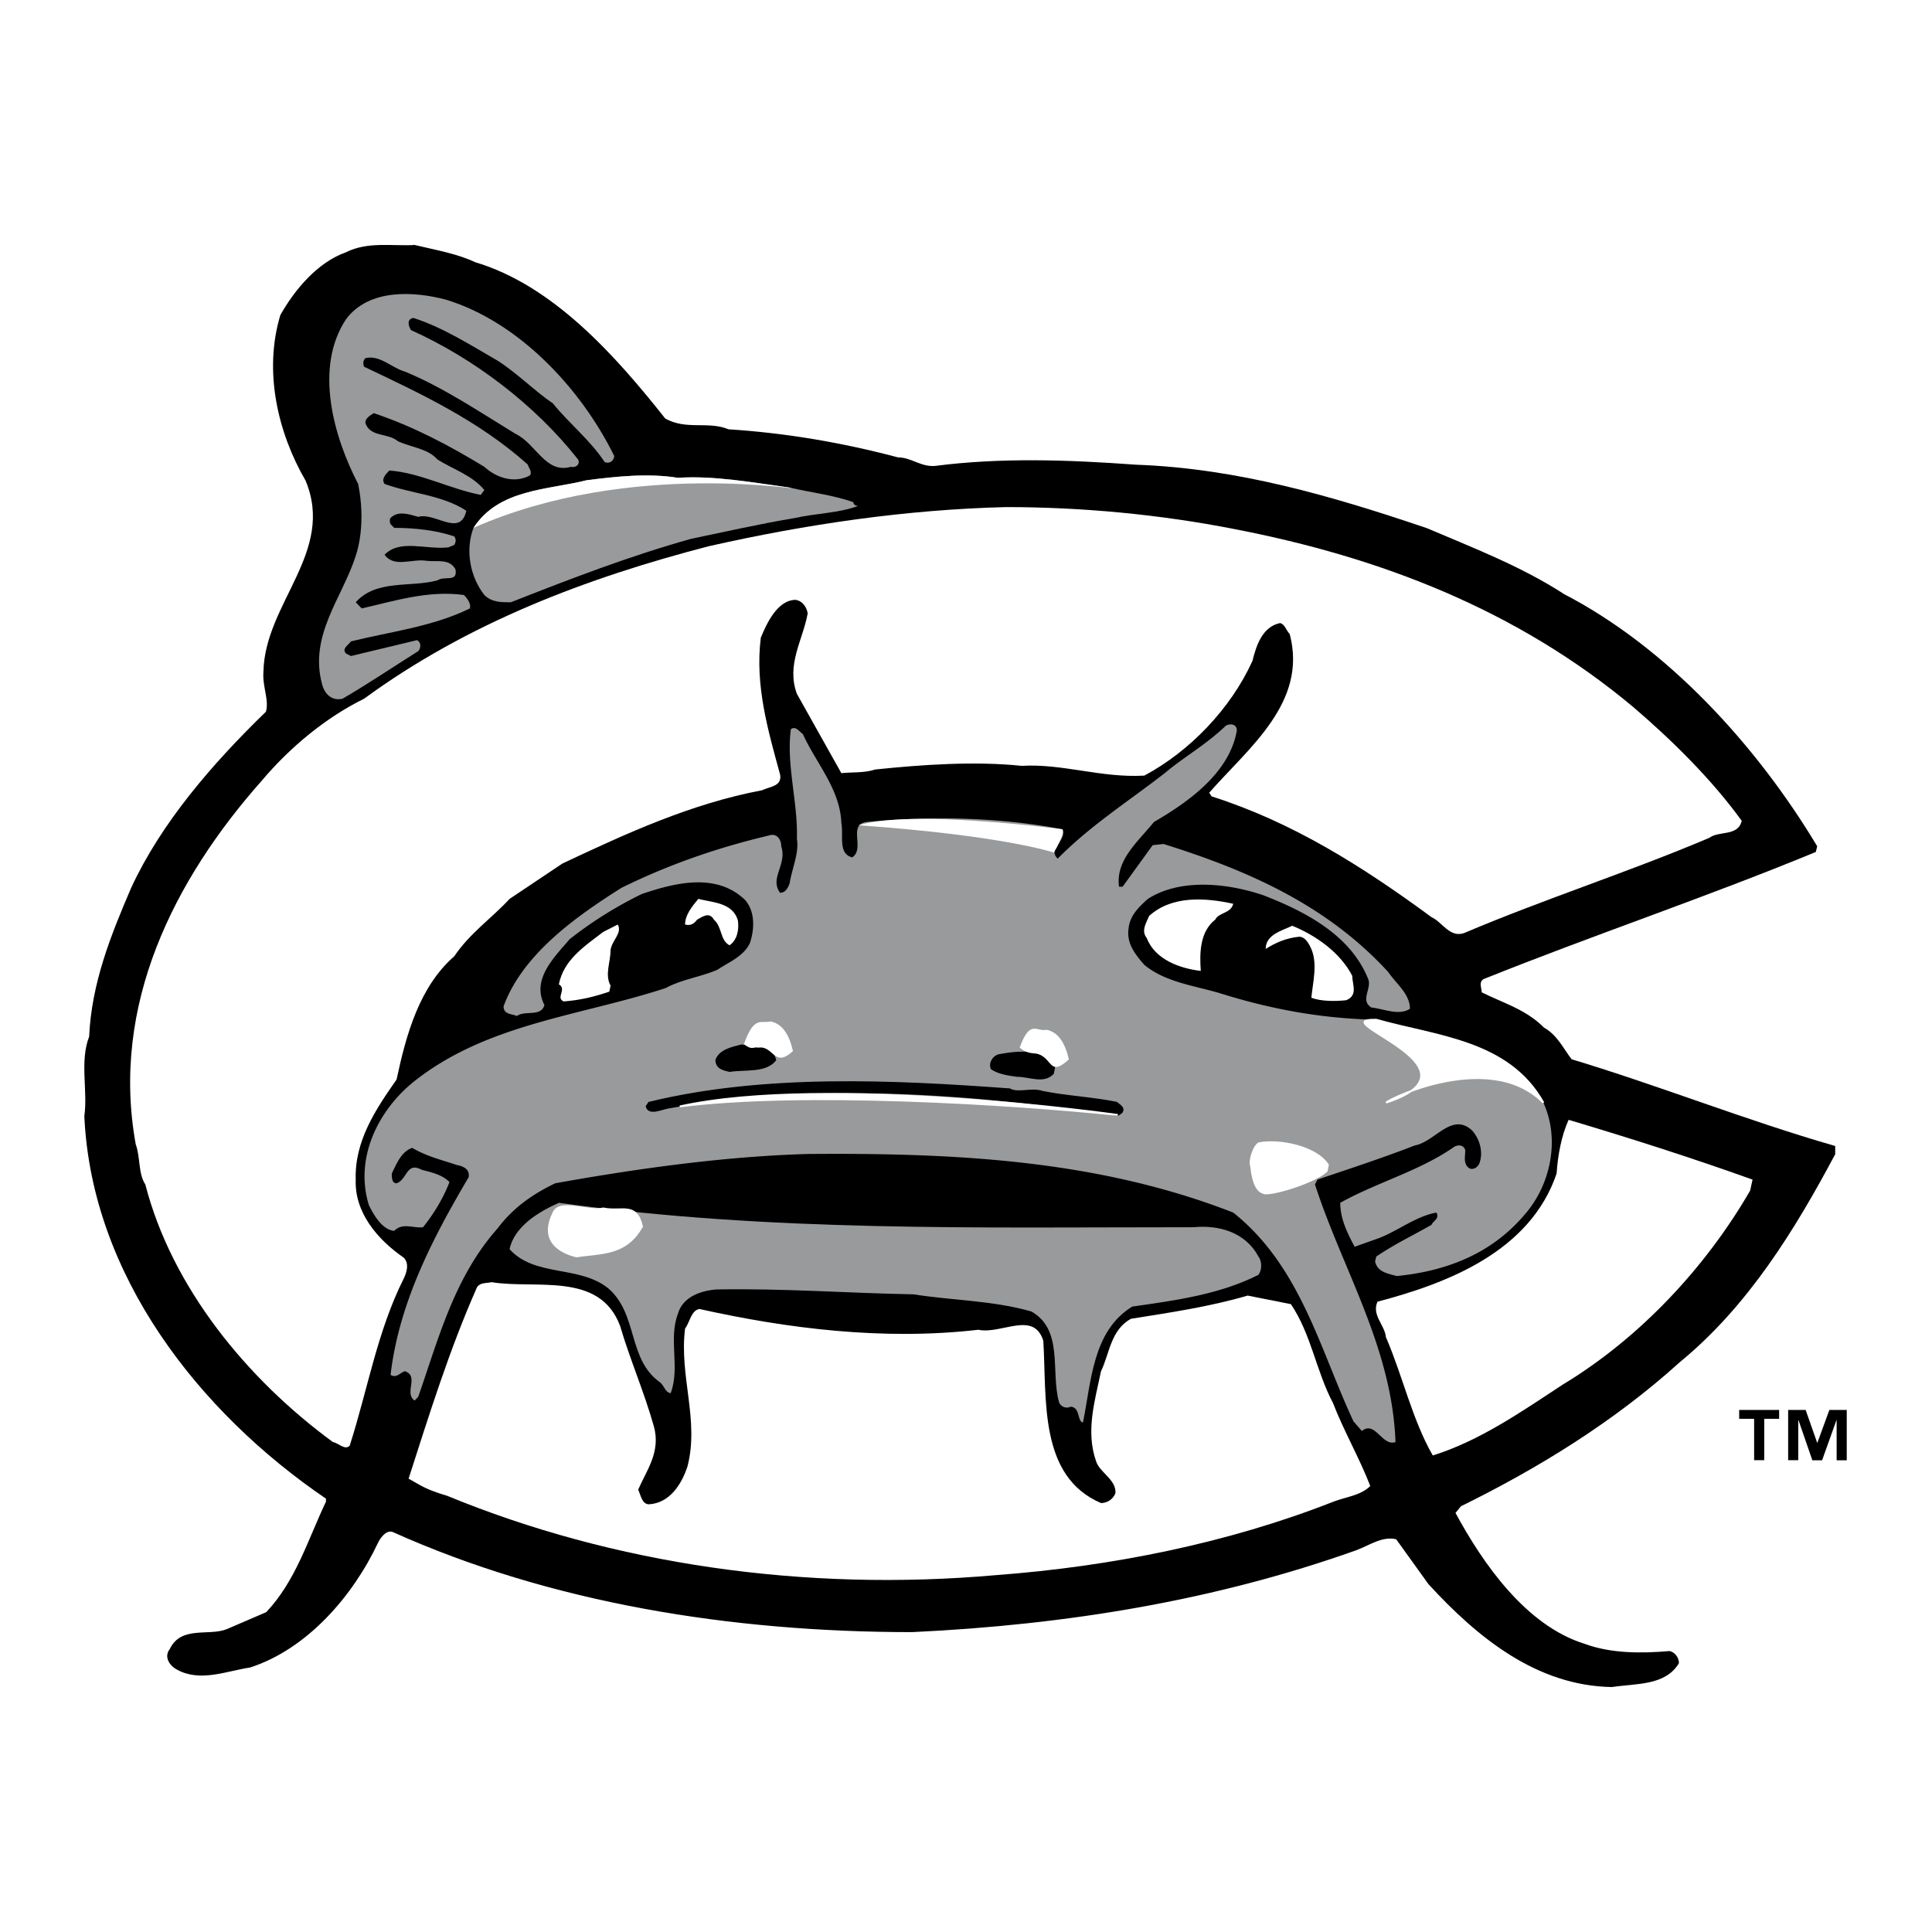 <svg xmlns="http://www.w3.org/2000/svg" width="2500" height="2500" viewBox="0 0 192.756 192.756"><g fill-rule="evenodd" clip-rule="evenodd"><path fill="#fff" d="M0 0h192.756v192.756H0V0z"/><path d="M177.504 141.557h-1.486v4.125h-1.008v-4.125h-1.492v-.885h3.986v.885zm6.748 4.134h-1.01v-3.994h-.023l-1.428 3.994h-.973l-1.381-3.994h-.025v3.984h-1.008v-5.01h1.746l1.148 3.27h.023l1.195-3.27h1.734v5.02h.002z"/><path d="M41.366 24.534c2.039.487 4.197.853 5.996 1.705 7.796 2.313 14.033 9.376 18.95 15.587 2.159 1.217 4.318.243 6.356 1.095 5.756.366 11.393 1.339 16.911 2.801 1.319 0 2.278.975 3.717.853 6.598-.853 13.315-.609 20.03-.122 10.193.366 19.668 3.167 29.023 6.333 4.557 1.948 9.354 3.775 13.672 6.576 10.314 5.358 19.189 15.1 25.186 25.085l-.119.488c-10.914 4.505-22.188 8.28-33.102 12.665-.602.363-.24.975-.24 1.461 2.158 1.096 4.438 1.705 6.238 3.531 1.318.73 1.918 2.07 2.758 3.166 8.875 2.678 17.391 6.09 26.266 8.646v.73c-3.959 7.428-8.637 15.1-15.473 20.701-6.596 5.967-14.152 10.594-21.828 14.369l-.6.73c2.76 5.115 7.076 11.326 12.953 13.152 2.639.975 5.637.975 8.516.73.479.121.84.607.84 1.094-1.32 2.193-4.197 1.951-6.598 2.316-7.436-.123-13.312-4.873-18.229-10.23l-3.238-4.504c-1.439-.367-2.758.609-4.078 1.096-14.031 4.992-28.783 7.428-44.255 8.158-18.111 0-36.101-2.922-51.812-9.986-.719-.242-1.318.609-1.559 1.096-2.518 5.357-7.076 10.596-12.713 12.422-2.398.365-4.917 1.461-7.196.244-.72-.365-1.319-1.217-.72-1.949 1.081-2.312 3.838-1.219 5.638-1.949l3.958-1.703c2.999-3.168 4.197-7.307 5.997-11.082v-.365c-12.714-8.646-23.387-22.285-24.107-38.113.36-2.559-.48-5.48.479-7.918.24-5.357 2.159-10.106 4.198-14.856 2.998-6.455 8.035-12.3 13.432-17.535.359-1.219-.36-2.558-.241-4.019.121-6.82 7.197-11.934 4.198-19.119-2.759-4.749-4.198-10.838-2.519-16.44 1.439-2.557 3.718-5.235 6.476-6.21 2.161-1.096 4.56-.608 6.839-.73z" fill="#fff" stroke="#fff" stroke-width="6.497" stroke-linecap="square" stroke-miterlimit="2.613"/><path d="M41.366 24.534c2.039.487 4.197.853 5.996 1.705 7.796 2.313 14.033 9.376 18.95 15.587 2.159 1.217 4.318.243 6.356 1.095 5.756.366 11.393 1.339 16.911 2.801 1.319 0 2.278.975 3.717.853 6.598-.853 13.315-.609 20.03-.122 10.193.366 19.668 3.167 29.023 6.333 4.557 1.948 9.354 3.775 13.672 6.576 10.314 5.358 19.189 15.1 25.186 25.085l-.119.488c-10.914 4.505-22.188 8.28-33.102 12.665-.602.363-.24.975-.24 1.461 2.158 1.096 4.438 1.705 6.238 3.531 1.318.73 1.918 2.07 2.758 3.166 8.875 2.678 17.391 6.09 26.266 8.646v.73c-3.959 7.428-8.637 15.1-15.473 20.701-6.596 5.967-14.152 10.594-21.828 14.369l-.6.73c2.76 5.115 7.076 11.326 12.953 13.152 2.639.975 5.637.975 8.516.73.479.121.84.607.84 1.094-1.32 2.193-4.197 1.951-6.598 2.316-7.436-.123-13.312-4.873-18.229-10.23l-3.238-4.504c-1.439-.367-2.758.609-4.078 1.096-14.031 4.992-28.783 7.428-44.255 8.158-18.111 0-36.101-2.922-51.812-9.986-.719-.242-1.318.609-1.559 1.096-2.518 5.357-7.076 10.596-12.713 12.422-2.397.365-4.917 1.461-7.196.244-.72-.365-1.319-1.217-.72-1.949 1.081-2.312 3.838-1.219 5.638-1.949l3.958-1.703c2.998-3.168 4.197-7.307 5.997-11.082v-.365c-12.714-8.646-23.387-22.285-24.107-38.113.36-2.559-.48-5.48.479-7.918.24-5.357 2.159-10.106 4.198-14.856 2.998-6.455 8.035-12.3 13.432-17.535.359-1.219-.36-2.558-.241-4.019.121-6.82 7.197-11.934 4.198-19.119-2.759-4.749-4.198-10.838-2.519-16.44 1.439-2.557 3.718-5.235 6.476-6.21 2.161-1.096 4.56-.608 6.839-.73z" stroke="#000" stroke-width=".18" stroke-linecap="square" stroke-miterlimit="2.613"/><path d="M61.275 45.479c0 .486-.48.852-.959.609-1.439-2.192-3.478-3.775-5.157-5.845-1.799-1.218-3.598-3.044-5.517-4.262-2.758-1.584-5.396-3.289-8.396-4.262-.719.121-.479.852-.24 1.217 6.237 2.801 12.354 7.429 16.671 12.908.24.487-.239.853-.72.73-2.519.73-3.478-2.314-5.517-3.287-3.598-2.192-7.195-4.628-11.034-6.211-1.319-.364-2.518-1.704-3.957-1.339-.24.244-.24.609-.12.852 5.636 2.679 11.393 5.358 16.31 9.742.12.365.48.73.24 1.096-1.559.853-3.358.244-4.557-.853-3.599-2.192-7.077-4.018-11.034-5.357-.36.243-.839.487-.839.974.479 1.462 2.278.975 3.238 1.827 1.318.609 2.998.73 3.958 1.826 1.559.975 3.478 1.583 4.678 3.044l-.36.488c-3.119-.609-5.997-2.193-9.115-2.435-.359.364-.839.852-.479 1.339 2.638.975 5.757 1.096 8.156 2.68-.6 2.679-3.119.121-4.798.608-.839-.243-1.918-.608-2.638 0-.24.123-.24.488-.12.731l.36.365c2.039 0 4.197.244 5.996.853.24.366.12.609 0 .853l-.6.244c-2.279.243-4.797-.853-6.356.73.96 1.34 2.758.365 4.197.609 1.08.122 2.279-.244 2.878.853.241 1.339-1.078.608-1.798 1.095-2.64.731-6.117-.122-8.155 2.192l.599.609c3.239-.73 6.596-1.826 10.194-1.339.359.366.719.853.6 1.339-3.719 1.827-7.916 2.313-11.873 3.289-.24.364-.96.73-.481 1.217l.481.244 6.596-1.583c.479.244.359.853.119 1.097-2.519 1.582-5.037 3.287-7.555 4.748-1.08.245-1.8-.486-2.039-1.461-1.32-4.87 2.039-8.645 3.358-12.787.719-2.192.719-4.87.24-7.184-2.399-4.627-4.438-11.567-1.201-16.439 2.279-3.045 6.716-2.801 9.955-1.948 7.196 2.189 13.433 8.765 16.791 15.584z" fill="#989a9c"/><path d="M85.142 50.106c0 .243.24.365.479.365-1.918.731-4.197.731-6.356 1.218-3.598.608-6.835 1.34-10.314 2.07-6.117 1.704-12.113 4.018-17.99 6.332-.959 0-1.919 0-2.638-.73-1.439-1.826-1.919-4.506-1.08-6.698 2.519-3.896 7.436-3.775 11.274-4.749 2.878-.365 6.117-.731 9.115-.243 3.598-.244 7.556.486 11.154.973 2.038.488 4.317.732 6.356 1.462z" fill="#989a9c"/><path d="M123.16 52.786c14.512 2.801 28.184 8.037 39.818 17.779 3.838 3.287 7.795 7.184 10.793 11.325-.359 1.583-2.279.973-3.238 1.704-8.035 3.411-16.432 6.09-24.465 9.5-1.439.487-2.16-1.097-3.238-1.583-6.957-5.114-13.912-9.498-21.949-12.056l-.24-.365c3.959-4.505 9.836-9.011 8.035-15.831-.359-.366-.479-.975-.957-1.097-1.801.366-2.4 2.314-2.76 3.775-2.158 4.75-6.236 9.011-10.793 11.447-4.318.244-8.156-1.217-12.234-.975-4.678-.487-9.954-.122-14.631.366-1.08.364-2.279.242-3.358.364l-4.437-7.915c-1.081-2.922.599-5.359 1.079-8.037-.121-.609-.48-1.218-1.2-1.339-1.799 0-2.878 2.312-3.479 3.773-.599 4.75.721 9.256 1.92 13.64.239 1.217-1.079 1.217-1.799 1.583-7.076 1.339-13.433 4.261-19.908 7.306-1.8 1.217-3.479 2.313-5.278 3.532-1.799 1.948-3.958 3.409-5.518 5.723-3.478 3.044-4.797 7.792-5.757 12.298-2.039 2.924-4.197 6.09-4.077 9.986-.12 3.289 2.158 5.967 4.796 7.793.6.609.24 1.584 0 2.07-2.638 5.236-3.598 11.082-5.396 16.684-.48.486-1.08-.244-1.68-.365-8.635-6.332-16.071-15.467-18.71-25.695-.72-1.094-.479-2.68-.959-4.018-2.519-13.883 3.838-26.425 12.594-36.29 2.878-3.409 6.476-6.332 10.194-8.159 10.313-7.55 22.188-12.054 34.42-15.22 9.714-2.193 19.669-3.653 29.624-3.897 7.558.002 15.353.732 22.788 2.194z" fill="#fff"/><path d="M123.398 72.878c-.719 4.262-4.916 7.185-8.273 9.134-1.559 1.947-3.838 3.773-3.479 6.453h.359l2.998-4.141 1.08-.121c8.154 2.557 16.191 5.967 22.428 12.787.84 1.217 2.158 2.191 2.158 3.654-1.08.729-2.639 0-3.838-.123-1.199-.73.119-1.947-.359-2.922-1.799-4.384-6.357-6.698-10.434-8.282-3.598-1.217-8.275-1.705-11.514.366-.959.851-1.799 1.704-1.92 2.923-.238 1.461.6 2.556 1.561 3.653 2.037 1.703 4.916 2.07 7.436 2.801 5.037 1.584 10.074 2.559 15.711 2.678 5.996 1.705 13.193 2.07 16.672 8.281 1.678 3.652.719 8.158-1.801 11.082-3.359 4.018-7.914 5.725-12.832 6.211-.84-.244-1.92-.367-2.158-1.461l.119-.486c1.799-1.221 3.598-2.072 5.518-3.168.119-.365.838-.607.479-1.217-2.039.365-3.838 1.826-5.756 2.557l-2.398.852c-.721-1.338-1.439-2.799-1.439-4.383 3.717-2.072 7.914-3.166 11.393-5.602.48-.244.961-.121 1.08.365 0 .609-.24 1.461.48 1.826.479.121.838-.244.959-.609.359-1.096 0-2.314-.721-3.164-2.039-1.949-3.717 1.094-5.756 1.461-3.119 1.215-6.477 2.312-9.715 3.408l-.24.486c2.76 8.525 7.676 16.197 8.035 25.695-1.318.486-2.037-2.193-3.357-1.096l-.84-.975c-3.357-7.184-5.275-15.465-11.992-20.822-13.434-5.236-27.585-5.969-42.457-5.846-8.396.244-17.03 1.461-25.186 2.922-2.278 1.096-4.197 2.436-5.757 4.506-4.318 4.871-5.877 10.959-7.916 16.805l-.359.365c-1.08-.73.479-2.436-.96-2.922-.48.121-.84.73-1.439.365.84-7.186 4.197-13.639 7.795-19.729.121-.852-.6-1.096-1.199-1.217-1.438-.486-2.998-.852-4.438-1.705-1.078.365-1.559 1.584-2.038 2.559 0 .363 0 .973.479.973 1.08-.365.96-2.191 2.519-1.34.959.244 2.039.486 2.758 1.217-.599 1.586-1.559 3.168-2.638 4.508-.96.121-2.04-.488-2.878.365-1.2-.123-2.039-1.584-2.52-2.559-1.438-4.627.84-9.375 4.438-12.299 7.316-5.844 16.671-6.576 25.187-9.375 1.559-.854 3.479-1.098 5.157-1.828 1.079-.73 2.639-1.339 3.238-2.678.48-1.461.48-3.166-.48-4.263-2.878-2.801-7.076-1.704-10.313-.609a39.924 39.924 0 0 0-7.196 4.505c-1.559 1.827-3.838 4.019-2.52 6.576-.359 1.219-1.919.488-2.758 1.096-.479-.242-1.319-.121-1.319-.973 1.919-5.237 7.316-9.012 11.754-11.813 4.677-2.313 9.595-4.019 14.752-5.236.719-.244 1.198.364 1.198 1.095.601 1.828-1.198 3.167-.119 4.628.599 0 .839-.609.96-.973.239-1.463.958-3.046.72-4.386.119-3.652-1.081-7.428-.601-10.959.479-.366.839.244 1.199.488 1.319 2.922 3.719 5.479 3.838 8.888.24 1.219-.36 3.045 1.08 3.411 1.319-.853-.479-3.289 1.439-3.531 6.356-.61 13.192-.488 19.549.73.48 1.095-1.559 1.948-.479 2.922 3.236-3.289 7.074-5.725 10.672-8.525 2.039-1.704 4.078-2.801 6.117-4.75.48-.239 1.077-.117 1.077.491z" fill="#989a9c"/><path d="M123.041 90.171c-.24.975-1.439.853-1.799 1.583-1.561 1.217-1.561 3.409-1.439 5.115-2.039-.244-4.557-1.097-5.396-3.289-.6-.731 0-1.583.238-2.192 2.279-2.07 5.636-1.826 8.396-1.217zM73.628 91.876c.12.973-.12 1.948-.84 2.435-.96-.487-.72-1.826-1.56-2.556-.479-.853-1.199-.244-1.679 0-.359.486-.72.608-1.199.486 0-.975.72-1.826 1.319-2.557 1.44.365 3.478.365 3.959 2.192zM60.915 94.798c0 1.217-.6 2.434 0 3.532l-.121.607c-1.439.488-2.878.854-4.557.975-.839-.365.36-1.217-.479-1.705.479-2.435 2.519-3.775 4.438-5.236l1.439-.73c.48.852-.6 1.583-.72 2.557zM134.914 97.355c0 .852.6 1.949-.6 2.436-1.08.121-2.52.121-3.479-.244.119-1.461.719-3.531-.121-5.115-.238-.486-.6-.975-1.078-.975-1.32.123-2.398.61-3.359 1.219 0-1.461 1.682-1.828 2.641-2.314 2.396.975 4.797 2.679 5.996 4.993z" fill="#fff"/><path d="M77.346 105.758c-.96 1.217-2.999.854-4.558 1.096-.48-.123-1.32-.242-1.32-1.096.36-.975 1.559-1.217 2.519-1.463 1.2.246 2.999-.119 3.359 1.463zM105.051 107.098c-.959.975-2.279.244-3.6.244-.838-.123-1.799-.244-2.518-.73-.24-.609.24-1.219.719-1.342 2.041-.363 4.318-.607 5.52 1.219l-.121.609zM100.732 108.68c.84.486 2.158-.121 3.238.244 2.398.486 5.037.609 7.436 1.096.24.244.84.486.48.975l-.361.244c-14.51-2.193-30.102-3.41-44.854-.732-.72.123-1.918.732-2.158-.119l.24-.367c11.514-2.802 24.345-2.193 35.979-1.341z" stroke="#000" stroke-width=".18" stroke-linecap="square" stroke-miterlimit="2.613"/><path d="M174.852 117.691l-.24 1.096c-4.438 7.672-11.035 14.734-18.709 19.361-4.078 2.68-8.275 5.604-12.953 7.064-2.039-3.533-2.998-7.916-4.678-11.812-.119-1.219-1.439-2.191-.84-3.531 6.957-1.826 15.232-4.992 17.871-12.785.121-1.828.479-3.775 1.199-5.359 6.117 1.826 12.232 3.773 18.35 5.966z" fill="#fff"/><path d="M119.082 122.441c2.52-.244 5.156.486 6.477 2.924.359.486.359 1.338 0 1.824-3.838 1.947-8.275 2.559-12.592 3.168-3.959 2.434-4.078 7.426-4.918 11.566-.6-.121-.24-1.461-1.199-1.582-.48.244-1.078 0-1.199-.486-.84-3.045.479-7.186-2.76-9.012-3.836-1.096-7.915-1.096-11.752-1.707-6.596-.121-12.953-.607-19.669-.486-1.558.123-3.358.732-3.837 2.438-.96 2.557.24 5.355-.72 7.914-.6-.121-.6-.73-1.08-1.098-3.238-2.311-2.159-6.816-5.157-9.375-2.879-2.314-7.316-1.096-9.834-3.896.479-2.314 2.999-3.775 4.917-4.627 21.107 2.922 41.735 2.435 63.323 2.435z" fill="#989a9c"/><path d="M61.875 132.305c.959 3.289 2.398 6.576 3.357 9.986.719 2.557-.719 4.383-1.56 6.332.241.486.361 1.461 1.08 1.461 2.039-.123 3.238-1.949 3.837-3.775 1.2-4.629-.839-9.012-.239-13.76.479-.611.6-1.828 1.439-1.949 8.755 1.949 18.35 3.166 27.825 2.07 2.279.486 5.518-1.949 6.477 1.096.359 5.846-.48 13.518 5.756 16.195.6 0 1.199-.365 1.439-.975.119-1.34-1.559-2.07-1.918-3.164-1.08-3.045-.121-6.09.479-9.012.84-1.705.959-4.141 2.998-5.236 3.838-.609 7.916-1.217 11.633-2.314l4.318.854c2.039 3.043 2.518 6.697 4.197 9.863 1.08 2.801 2.639 5.479 3.719 8.281-.959.973-2.52 1.096-3.719 1.582-10.553 4.141-22.188 6.453-33.58 7.307-19.189 1.705-38.259-1.096-54.811-7.916-.839-.244-1.918-.607-2.758-1.096l-1.078-.609c2.038-6.332 4.077-12.906 6.836-19.119.359-.486.959-.363 1.438-.486 4.439.729 10.795-1.095 12.835 4.384zM79.116 104.867c-1.915 1.754-1.902-.584-3.462-.342-.479-.119-.618.314-1.43-.352 1.018-2.893 1.707-2.02 2.667-2.264 1.199.245 1.864 1.372 2.225 2.958zM106.641 105.695c-1.916 1.754-1.607-.018-3.051-.541-.48-.121-1.045.041-1.855-.629 1.018-2.887 1.723-1.541 2.682-1.785 1.198.244 1.862 1.371 2.224 2.955z" fill="#fff"/><path d="M64.055 122.363c-1.596 2.887-4.108 2.611-6.543 2.992-.75-.189-3.917-1.047-2.315-4.301.562-1.521 3.494-.109 4.993-.49 1.874.381 3.304-.675 3.865 1.799zM132.369 116.826c-.961.975-4.781 2.248-6.102 2.248-.838-.121-1.236-.941-1.443-2.719-.238-.609.346-2.182.826-2.303 2.039-.367 5.639.34 6.838 2.164l-.119.61zM137.312 101.738c5.996 1.705 13.193 2.07 16.672 8.281-5.656-5.701-16.789.369-15.553-.051 10.235-3.462-6.755-8.349-1.119-8.23z" fill="#fff" stroke="#fff" stroke-width=".18" stroke-linecap="square" stroke-miterlimit="2.613"/><path d="M47.243 52.664c2.519-3.896 7.436-3.775 11.274-4.749 2.878-.365 6.117-.731 9.115-.243 3.598-.244 7.556.486 11.154.973 2.038.487-15.811-2.941-31.543 4.019zM85.653 82.337c5.355-1.632 20.357.405 20.357.405.219.592-.875 2.315-.875 2.315s-5.059-1.707-19.482-2.72z" fill="#fff"/><path d="M111.525 111.238s-28.965-4.096-43.706-.85c12.143-1.566 33.271-.249 43.706.85z" fill="#fff" stroke="#fff" stroke-width=".18" stroke-linecap="square" stroke-miterlimit="2.613"/></g></svg>